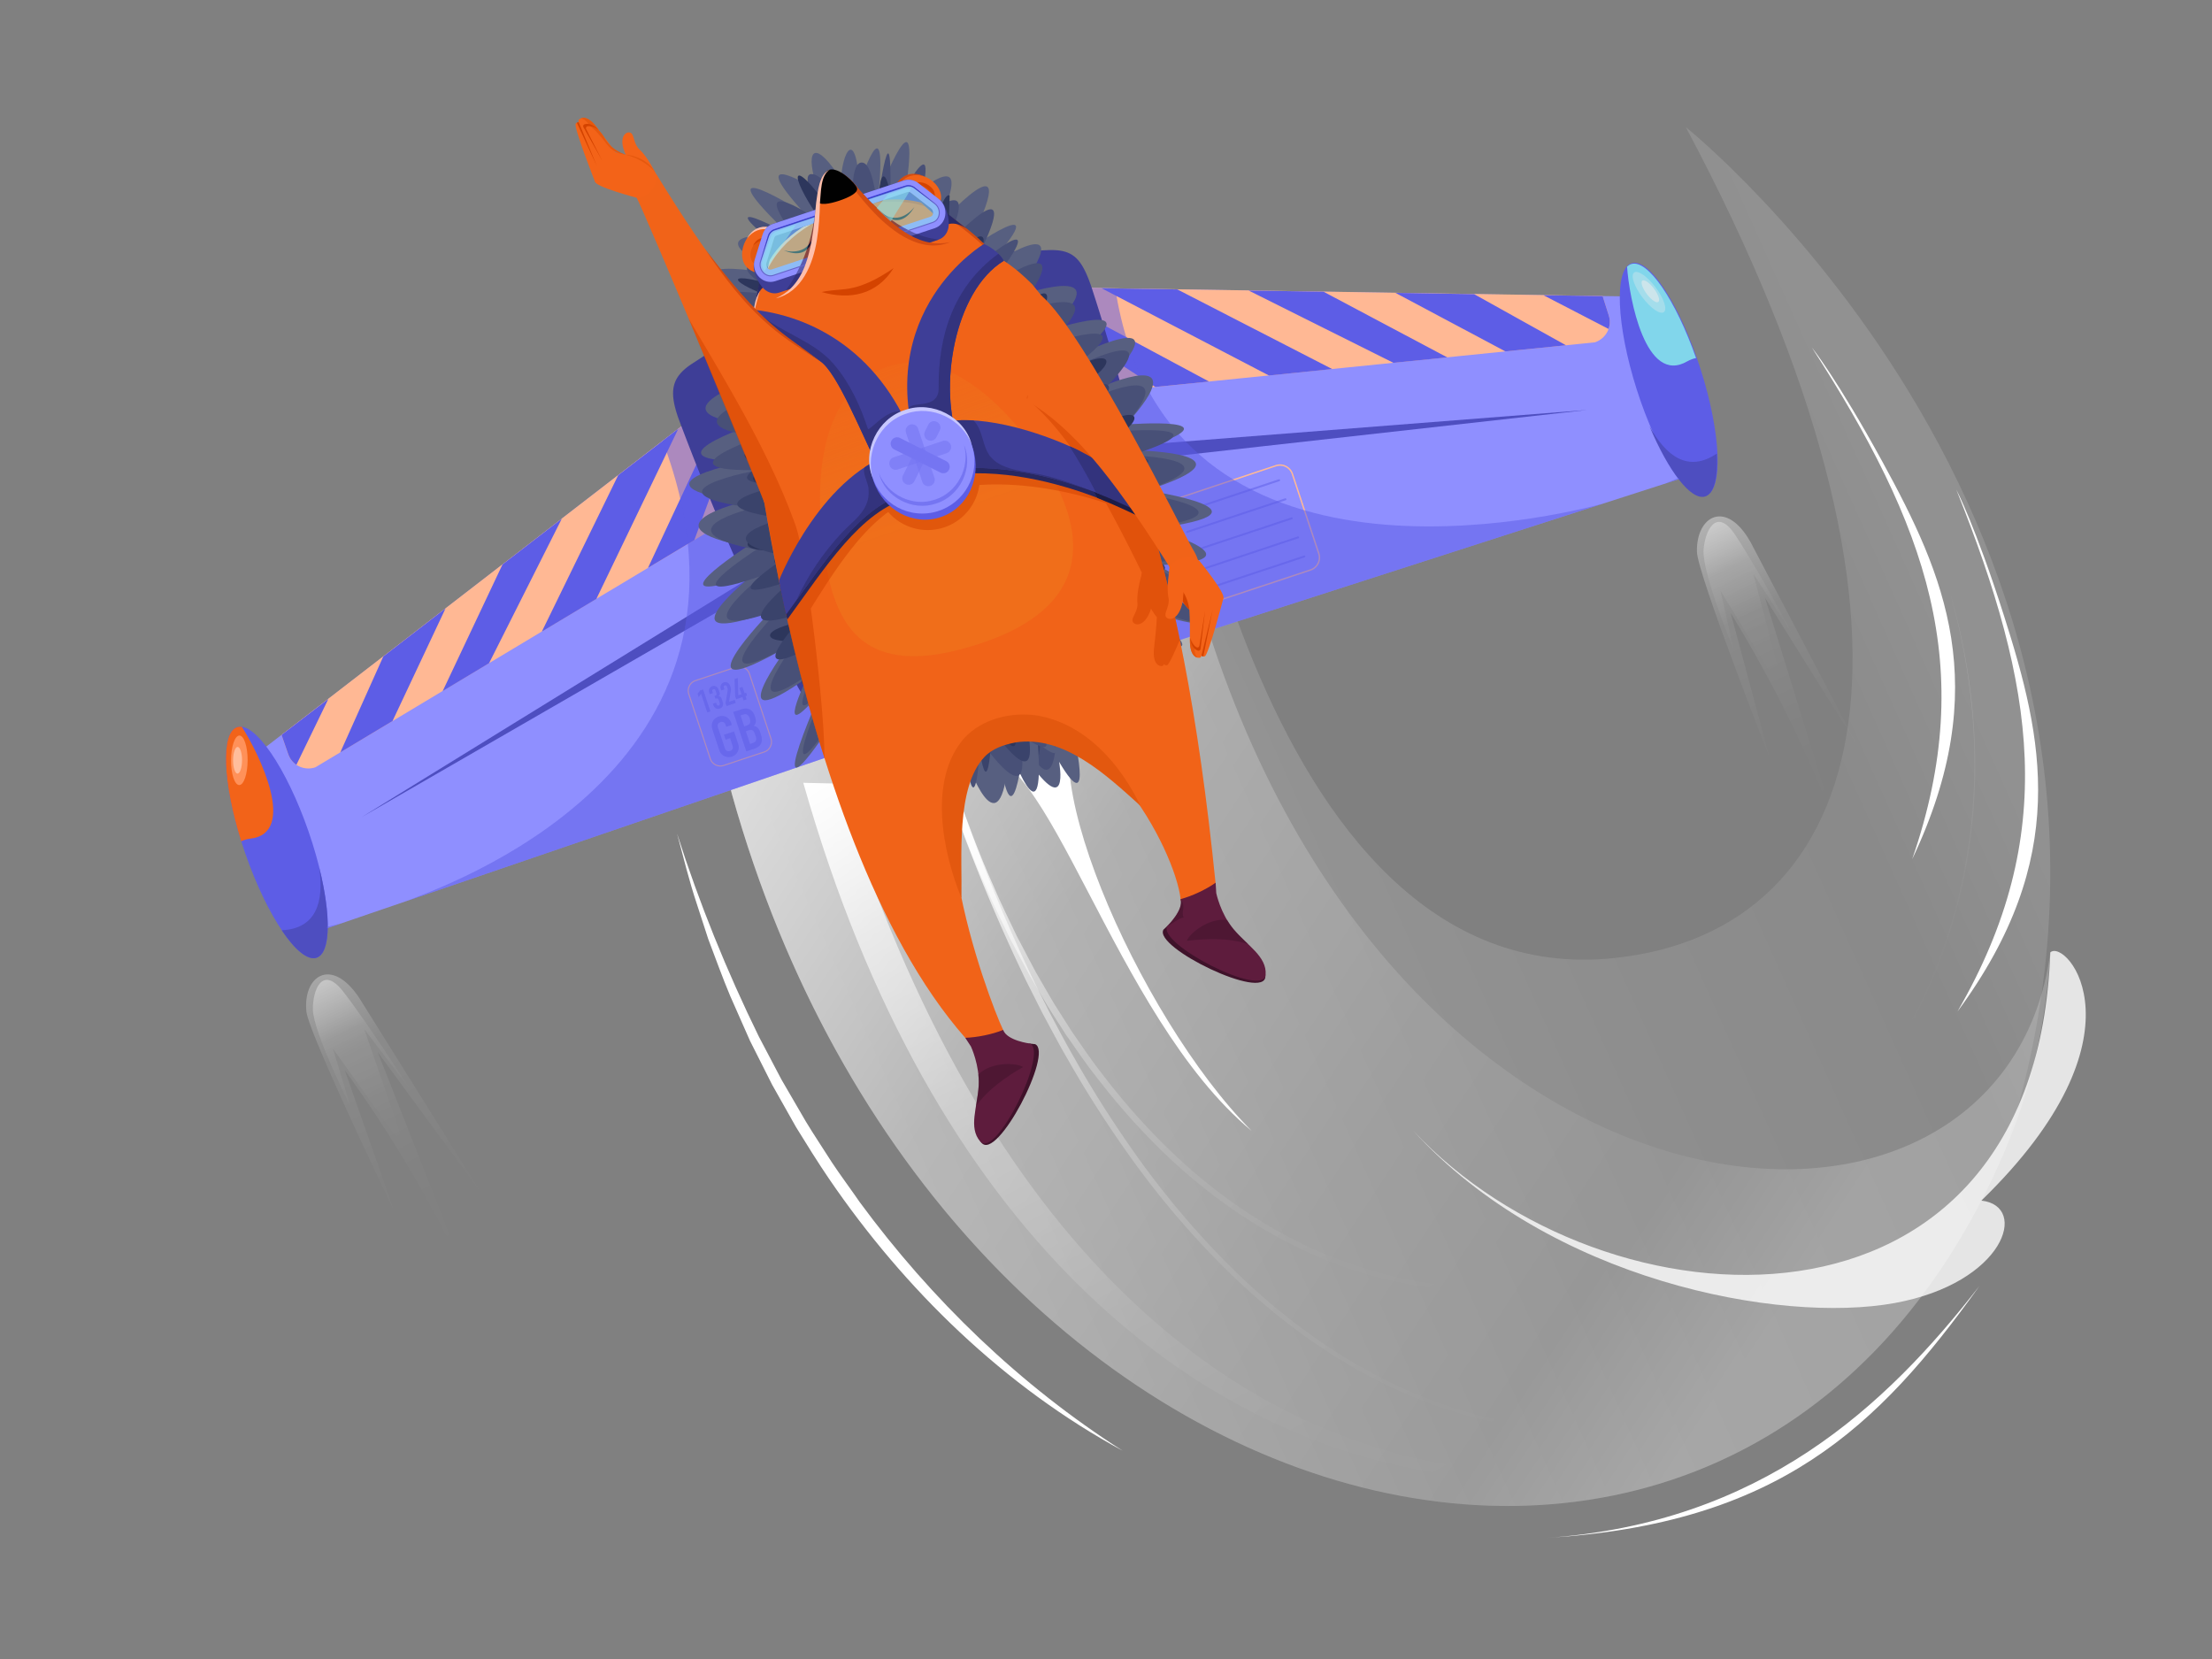 <svg xmlns="http://www.w3.org/2000/svg" xmlns:v="https://vecta.io/nano" viewBox="0 0 568 426"><rect x="0" y="0" width="568" height="426" fill="#808080" stroke="none"/><style>.AB{opacity:.51}.AC{fill:#5d5de6}.AD{fill:#3e3e97}.AE{fill:#f16318}.AF{fill:#d44300}.AG{opacity:.6}.AH{fill:#8f8fff}.AI{fill:#4e4ec0}.AJ{fill:#2d365c}.AK{fill:#d34c11}.AL{fill:#3f122a}.AM{fill:#33337d}.AN{fill:#ffb894}.AO{fill:#e3580f}.AP{fill:#ffbfab}.AQ{fill:#2a2a66}.AR{fill:#8ee8ed}.AS{fill:#f36318}.AT{fill:#e5580e}.AU{fill-rule:evenodd}</style><defs><linearGradient id="A" x1="1603.3" x2="1628.77" y1="587.53" y2="886.92" gradientTransform="translate(1794.91 1288.91) rotate(-118.99) scale(1 -1)" href="#M"><stop offset="0" stop-color="#fff" stop-opacity=".5"/><stop offset=".14" stop-color="rgba(255, 255, 255, .54)" stop-opacity=".54"/><stop offset=".37" stop-color="rgba(255, 255, 255, .63)" stop-opacity=".63"/><stop offset=".67" stop-color="rgba(255, 255, 255, .79)" stop-opacity=".79"/><stop offset="1" stop-color="#fff"/></linearGradient><linearGradient id="B" x1="1483.39" x2="1761.14" y1="705.09" y2="850.92" gradientTransform="translate(1794.91 1288.91) rotate(-118.99) scale(1 -1)" href="#M"><stop offset="0" stop-color="#fff" stop-opacity=".2"/><stop offset=".14" stop-color="rgba(255, 255, 255, .24)" stop-opacity=".24"/><stop offset=".37" stop-color="rgba(255, 255, 255, .33)" stop-opacity=".33"/><stop offset=".67" stop-color="rgba(255, 255, 255, .49)" stop-opacity=".49"/><stop offset="1" stop-color="#fff" stop-opacity=".7"/></linearGradient><linearGradient id="C" x1="448.34" x2="332.61" y1="361.33" y2="152.45" href="#M"><stop offset="0" stop-color="#fff" stop-opacity="0"/><stop offset=".08" stop-color="rgba(255, 255, 255, .04)" stop-opacity=".04"/><stop offset=".22" stop-color="rgba(255, 255, 255, .13)" stop-opacity=".13"/><stop offset=".4" stop-color="rgba(255, 255, 255, .29)" stop-opacity=".29"/><stop offset=".61" stop-color="rgba(255, 255, 255, .51)" stop-opacity=".51"/><stop offset=".84" stop-color="rgba(255, 255, 255, .79)" stop-opacity=".79"/><stop offset="1" stop-color="#fff"/></linearGradient><linearGradient id="D" x1="445.06" x2="350.2" y1="313.91" y2="142.7" href="#C"/><linearGradient id="E" x1="1456.82" x2="1721.51" y1="762.82" y2="762.82" gradientTransform="translate(1794.91 1288.91) rotate(-118.99) scale(1 -1)" href="#C"/><linearGradient id="F" x1="1530.98" x2="1510.47" y1="617.49" y2="758.2" gradientTransform="translate(1794.91 1288.91) rotate(-118.99) scale(1 -1)" href="#M"><stop offset="0" stop-color="#fff"/></linearGradient><linearGradient id="G" x1="241.1" x2="213.62" y1="133.584" y2="54.052" href="#M"><stop offset="0" stop-color="#ed801f"/><stop offset=".11" stop-color="rgba(237, 127, 31, .98)" stop-opacity=".98"/><stop offset=".24" stop-color="rgba(237, 125, 31, .91)" stop-opacity=".91"/><stop offset=".38" stop-color="rgba(237, 123, 31, .8)" stop-opacity=".8"/><stop offset=".53" stop-color="rgba(237, 119, 32, .65)" stop-opacity=".65"/><stop offset=".7" stop-color="rgba(238, 114, 33, .45)" stop-opacity=".45"/><stop offset=".86" stop-color="rgba(238, 108, 34, .22)" stop-opacity=".22"/><stop offset="1" stop-color="#ef6724" stop-opacity="0"/></linearGradient><linearGradient id="H" x1="127.04" x2="74.99" y1="337.62" y2="234.6" href="#M"><stop offset="0" stop-color="#fff" stop-opacity="0"/><stop offset=".14" stop-color="rgba(255, 255, 255, .04)" stop-opacity=".04"/><stop offset=".37" stop-color="rgba(255, 255, 255, .13)" stop-opacity=".13"/><stop offset=".67" stop-color="rgba(255, 255, 255, .29)" stop-opacity=".29"/><stop offset="1" stop-color="#fff" stop-opacity=".5"/></linearGradient><linearGradient id="I" x1="107.46" x2="80.9" y1="303.48" y2="245.46" href="#H"/><linearGradient id="J" x1="478.68" x2="435.3" y1="221.94" y2="125.42" href="#H"/><linearGradient id="K" x1="461.34" x2="434.77" y1="182.14" y2="128.46" href="#H"/><linearGradient id="M" gradientUnits="userSpaceOnUse"/><path id="L" d="M236.81 118.46a1.68 1.68 0 0 1-1.26-.09l-5.93-2.97c-.81-.41-1.14-1.4-.73-2.21s1.4-1.14 2.21-.73l5.93 2.97c.81.41 1.14 1.4.73 2.21-.2.41-.55.69-.95.83z"/></defs><path fill="url(#A)" d="M181.09,174.23c40.25,217.58,263.26,285.5,333.67,121.4,51.17-156.64-81.88-262.99-81.88-262.99,69.44,130.32,48.02,206.38-18.37,213.37-93.71,9.87-114.92-159.29-114.92-159.29l-118.51,87.51Z" opacity=".27"/><path fill="#fff" d="M502.37 125.78c20.18 50.47 26.48 88.64.26 133.98 29.13-39.5 21.99-70.14 11.95-101.67-7.35-23.07-12.21-32.32-12.21-32.32zM465.2 89.14c29.44 45.69 42.9 81.96 25.82 131.47 21.05-44.33 8.2-73.05-7.67-102.08-11.61-21.24-18.16-29.39-18.16-29.39z"/><path fill="url(#B)" d="M526.48 244.56c-1.05 17.74-4.78 34.87-11.72 51.07-67.1 156.4-272.82 102.04-326.83-91.77l-1.04-4.25 117.59-58.27c45.08 181.71 209.69 195.02 222 103.23z"/><path fill="#fff" d="M279.91,180.34c-18.25,10.7,12.26,80.77,41.5,110.06-35.81-29.68-52.47-101.79-71.35-96.53,0,0,43.88-21.76,29.85-13.53Z"/><path fill="url(#C)" d="M522.83 270.66a144.4 144.4 0 0 1-8.61 24.1c-3.57 7.76-7.86 15.2-12.85 22.13-9.92 13.91-22.6 25.91-37.27 34.75-14.65 8.83-31.32 14.42-48.42 15.76-8.54.66-17.17.42-25.63-.96-8.47-1.34-16.78-3.63-24.77-6.75-16-6.23-30.56-15.78-43.39-27.12-6.42-5.68-12.41-11.83-18.04-18.28a227.24 227.24 0 0 1-15.77-20.27c-4.9-7.02-9.5-14.26-13.72-21.7-2.18-3.68-4.15-7.49-6.19-11.25-1.01-1.89-1.94-3.82-2.91-5.72-.96-1.91-1.95-3.81-2.84-5.76-7.38-15.45-13.77-31.35-19.36-47.52l1.91-.65c5.49 16.14 11.78 32 19.05 47.42.88 1.94 1.85 3.84 2.79 5.75l2.87 5.71c2.01 3.75 3.95 7.55 6.11 11.22 4.17 7.43 8.71 14.64 13.54 21.65 4.81 7.03 10.01 13.78 15.58 20.22 5.56 6.44 11.49 12.57 17.83 18.25 12.68 11.32 27.08 20.87 42.92 27.13 7.91 3.13 16.14 5.44 24.53 6.81 8.39 1.41 16.96 1.68 25.44 1.08 16.98-1.25 33.59-6.71 48.22-15.44 14.65-8.72 27.35-20.62 37.32-34.46 5.02-6.9 9.34-14.31 12.94-22.04 3.61-7.73 6.53-15.79 8.73-24.04z"/><path fill="url(#D)" d="M500.46 151.28c5.34 18.05 7.73 37.03 6.36 55.84-1.34 18.79-6.39 37.35-15.03 54.13-8.65 16.75-20.72 31.79-35.46 43.61-14.74 11.77-32.08 20.47-50.61 24.39-9.24 1.98-18.74 2.89-28.2 2.42-9.45-.43-18.85-2.07-27.9-4.87-18.14-5.55-34.63-15.81-48.5-28.64-6.95-6.42-13.29-13.49-19.08-20.95-2.95-3.7-5.61-7.61-8.31-11.49l-3.83-5.97c-.65-.98-1.25-2-1.84-3.03l-1.79-3.06-1.79-3.06c-.58-1.03-1.12-2.08-1.68-3.12l-3.32-6.26c-2.04-4.26-4.21-8.46-6.04-12.81-3.92-8.6-7.19-17.47-10.38-26.35l1.91-.65c3.13 8.85 6.34 17.68 10.2 26.24 1.81 4.33 3.94 8.51 5.95 12.76l3.27 6.23 1.65 3.1 1.76 3.04 1.76 3.04c.58 1.02 1.17 2.03 1.82 3.01l3.77 5.94c2.66 3.86 5.28 7.75 8.19 11.43 5.71 7.43 11.96 14.45 18.81 20.84 13.68 12.76 29.94 22.98 47.85 28.54 8.93 2.8 18.22 4.47 27.57 4.94 9.36.51 18.77-.36 27.93-2.28 18.38-3.8 35.65-12.35 50.35-23.99 14.71-11.69 26.79-26.59 35.49-43.25 8.69-16.68 13.81-35.17 15.23-53.92 1.45-18.77-.86-37.75-6.11-55.82z"/><path fill="url(#E)" d="M505.69,310.33c-31.23,94.08-233.32,123.61-299.42-109.32l8.97.2c75.14,242.43,262.34,189.75,290.45,109.12Z"/><path fill="#fff" d="M508.28,330.21c-24.05,30.98-56.15,60.94-111.31,64.71,59.57-3.61,85.18-28.25,111.31-64.71Z"/><path fill="url(#F)" d="M362.87,290.32c49.35,52.93,159.89,58.52,163.61-45.76,4.04-3.74,26.05,21.2-17.7,63.73,12.32,1.36,5.94,21.17-22.27,26.31-29.39,5.35-88.51-5.65-123.64-44.28Z" opacity=".79"/><path d="M261.17,177.8l170.72-55.01c-3.64-4.84-7.56-12.92-10.58-22.44-2.95-9.3-4.39-18.37-4.32-24.41l-.35.15-20.31-.28-17.79-.28-119.06-1.92c.02.1,1.66,95.02,1.7,104.19Z" class="AH"/><path d="M306.45 152.81l-6.78-20.41a3.53 3.53 0 0 1 2.24-4.46l25.66-8.52a3.53 3.53 0 0 1 4.46 2.24l6.78 20.41a3.53 3.53 0 0 1-2.24 4.46l-25.66 8.52a3.53 3.53 0 0 1-4.46-2.24zm-4.43-24.53c-1.66.55-2.56 2.35-2.01 4.01l6.78 20.41c.55 1.66 2.35 2.56 4.01 2.01l25.66-8.52c1.66-.55 2.56-2.35 2.01-4.01l-6.78-20.41c-.55-1.66-2.35-2.56-4.01-2.01l-25.66 8.52z" class="AN"/><g fill="none" stroke="#5d5de6" stroke-linecap="round" stroke-miterlimit="10" stroke-width=".5"><path d="M303.2 131.69l25.25-8.38m-23.62 13.28l25.25-8.39m-23.62 13.28l25.24-8.39m-23.62 13.28l25.25-8.38m-23.62 13.28l25.24-8.39" class="AB"/></g><path d="M284.32 100.62L409.53 87.9a5.56 5.56 0 0 0 3.53-3.45c.09-.26.15-.51.2-.77.05-.18.08-.38.07-.58.03-.2.04-.42 0-.64.02-.48-.07-.97-.23-1.46l-1.58-4.99-136.62-2.16c.94 3.24 8.42 23.13 9.42 26.77z" class="AN"/><path d="M288.13 114.62l119.53-9.36L288.5 118.6l-.37-3.98h0z" class="AI"/><g class="AC"><path d="M396.33 75.81l16.72 8.65a5.42 5.42 0 0 0 .05-3.45l-1.58-4.99-15.19-.21zm-38.01-.61l28.23 15.03 15.56-1.57-23.58-13.13-20.21-.33zm-37.69-.6l37.17 18.56 13.83-1.39-31.78-16.87-19.22-.3zm-37.77-.59l42.96 22.4.02.01 16.23-1.65-.02-.02-39.72-20.43-19.47-.31zm13.79 25.35l13.8-1.38-.02-.02-27.12-14.54.09 7.31 13.25 8.63z"/><path d="M411.48 129.37L261.17 177.8l-1.7-104.19 26.91.47c13.04 84.12 115.96 57.69 125.09 55.29z" class="AB"/><ellipse cx="428.37" cy="97.65" rx="8.6" ry="31.32" transform="matrix(.953 -.304 .304 .953 -9.43 134.6)"/></g><path d="M440.86,116.47c.3,6.1-.67,10.28-2.99,11.01-3.64,1.16-9.47-6.5-14.35-18.11,4.29,7.84,9.99,12.05,17.33,7.1Z" class="AI"/><path fill="#81d6eb" d="M433.28,92.77c-10.73,6.28-14.94-16.26-15.48-24.29.32-.31.67-.54,1.06-.67,4.24-1.35,11.45,9.25,16.66,24.14-.73.13-1.49.39-2.24.83Z"/><ellipse cx="423.45" cy="74.93" fill="#a4ddeb" rx="2.13" ry="6.36" transform="matrix(.799 -.601 .601 .799 40.06 269.69)"/><ellipse cx="423.81" cy="74.65" fill="#cce5eb" rx="1.15" ry="3.42" transform="matrix(.799 -.601 .601 .799 40.29 269.86)"/><path d="M431.06 122.72l.2.28-3.82 1.23 3.62-1.51z" class="AB AC"/><path d="M253.64,180.3l-169.7,58.07c.02-6.05-1.67-14.88-4.94-24.31-3.2-9.21-7.47-17.35-11.14-22.15l.37-.09,16.11-12.38,14.09-10.87,94.24-72.78c.04.09,55.52,77.13,60.98,84.5Z" class="AH"/><g class="AB AC"><path d="M181.61 182.95l-1.59-4.79-.61.86-.28-.86.61-.86.81-.27 1.88 5.65-.81.27zm1.87-4.25c.24-.08.4-.17.47-.25.07-.09.07-.24 0-.45l-.24-.73c-.04-.12-.11-.2-.2-.25-.1-.05-.2-.06-.33-.02-.14.05-.23.13-.26.24s-.03.21 0 .29l.15.46-.81.27-.16-.47c-.05-.16-.07-.33-.06-.5s.06-.33.14-.47.18-.27.3-.38a1.2 1.2 0 0 1 .44-.25c.22-.07.42-.09.59-.05s.31.09.42.16l.2.14a1.2 1.2 0 0 1 .18.2c.11.16.22.41.33.75l.15.48c.03.12.05.23.04.32 0 .1-.04.19-.08.27a2.89 2.89 0 0 1-.21.28c.15.04.27.08.36.13s.16.11.23.19c.06.08.12.19.17.32l.17.49.14.46.07.31a.96.96 0 0 1 0 .24l-.04.22a1.41 1.41 0 0 1-.26.5c-.12.15-.31.27-.57.35-.13.04-.27.07-.43.07s-.31-.02-.46-.08-.29-.15-.41-.28c-.13-.13-.23-.3-.3-.52l-.15-.46.81-.27.14.42a.47.47 0 0 0 .21.28.38.38 0 0 0 .33.03c.12-.04.2-.11.25-.22.04-.11.04-.23 0-.36l-.27-.81c-.07-.22-.16-.35-.27-.39-.06-.03-.14-.03-.22-.01l-.33.09-.24-.71zm3.07 2.61l-.25-.76.55-3.24c.03-.16.03-.3 0-.4l-.11-.39c-.02-.07-.05-.14-.08-.22a.68.68 0 0 0-.11-.19c-.04-.05-.1-.09-.17-.11s-.15-.02-.25.02a.45.45 0 0 0-.26.2c-.05.09-.05.21 0 .34l.15.46-.81.27-.15-.44a1.12 1.12 0 0 1-.06-.51c.01-.17.06-.33.13-.48s.17-.28.29-.39c.13-.12.27-.2.44-.26.21-.07.41-.09.58-.07.18.03.34.09.48.19a1.45 1.45 0 0 1 .36.38c.1.15.18.33.25.52l.11.35c.03.09.04.19.06.28a1.31 1.31 0 0 1 0 .28c0 .1-.02.22-.05.36l-.43 2.69 1.46-.49.27.81-2.41.8zm4.37-1.45l-.28-.84-1.61.54-.25-.76-.18-4.44.86-.28.13 4.45.8-.27-.54-1.61.81-.27.54 1.61.39-.13.25.76-.39.13.28.84-.81.27z"/></g><g class="AB AC"><path d="M182.92 187.26a2.79 2.79 0 0 1-.15-1.15c.04-.36.14-.68.31-.97.16-.28.37-.51.62-.71s.53-.35.82-.45.6-.14.93-.13.64.07.94.19a2.31 2.31 0 0 1 .81.6c.25.27.44.6.57 1.01l.17.51-1.45.48-.17-.51c-.12-.35-.3-.58-.55-.68s-.51-.11-.77-.02-.47.25-.61.48-.15.52-.03.87l1.78 5.35c.12.35.3.58.55.68s.51.11.77.02.47-.25.61-.48.15-.52.03-.87l-.63-1.91-1.15.38-.43-1.28 2.6-.86 1.06 3.19c.14.43.19.82.15 1.17s-.14.66-.3.94a2.62 2.62 0 0 1-.63.73c-.25.2-.53.35-.82.45s-.6.14-.93.13c-.32 0-.63-.08-.93-.21-.3-.12-.58-.31-.82-.57s-.44-.6-.58-1.02l-1.78-5.35zm8.71 5.69l-3.36-10.13 2.12-.7c.46-.15.88-.21 1.26-.18.37.03.71.13.99.3.29.17.53.39.72.67s.34.58.45.92l.12.37a3.49 3.49 0 0 1 .17.72c.02.2.01.39-.03.56-.07.32-.24.63-.51.93.39.05.72.2.99.46s.49.66.67 1.2l.19.57c.3.89.31 1.65.03 2.26-.27.62-.89 1.08-1.83 1.4l-1.98.66zm-1.46-9.24l.93 2.79.65-.22c.48-.16.77-.39.85-.69.09-.3.05-.68-.1-1.14s-.36-.77-.62-.93-.63-.17-1.12 0l-.6.2zm1.36 4.07l1.08 3.24.63-.21c.29-.1.51-.22.65-.36a.95.95 0 0 0 .26-.48 1.32 1.32 0 0 0-.02-.59l-.2-.69c-.08-.24-.17-.47-.27-.65a1.33 1.33 0 0 0-.33-.43c-.14-.1-.3-.16-.48-.16a2.11 2.11 0 0 0-.67.12l-.64.21z"/></g><path d="M196.28 193.23l-10.4 3.46a2.88 2.88 0 0 1-3.63-1.82l-5.52-16.61a2.88 2.88 0 0 1 1.82-3.63l10.4-3.46a2.88 2.88 0 0 1 3.63 1.82l5.52 16.61a2.88 2.88 0 0 1-1.82 3.63zm-17.64-18.33a2.59 2.59 0 0 0-1.64 3.27l5.52 16.61c.45 1.35 1.92 2.09 3.27 1.64l10.4-3.46a2.59 2.59 0 0 0 1.64-3.27l-5.52-16.61c-.45-1.35-1.92-2.09-3.27-1.64l-10.4 3.46zm10.28-42.59L80.98 197.03c-1.72.58-3.5.28-4.89-.65-.23-.16-.43-.31-.62-.5-.15-.12-.29-.26-.4-.42-.14-.14-.28-.32-.39-.51-.3-.37-.53-.82-.69-1.31l-1.71-4.94 108.17-83.47c1.18 3.16 7.1 23.57 8.47 27.09z" class="AN"/><ellipse cx="71.09" cy="216.32" class="AC" rx="8.6" ry="31.32" transform="matrix(.945 -.327 .327 .945 -66.82 35.13)"/><path d="M72.34,238.88c3.41,5.07,6.69,7.83,8.98,7.04,3.61-1.25,3.7-10.88.66-23.1,1.26,8.85-.79,15.63-9.64,16.06Z" class="AI"/><path fill="#f26319" d="M64.23,215.36c12.36-1.39,2.24-21.96-2.13-28.73-.44-.06-.86-.04-1.25.1-4.2,1.45-3.64,14.26,1.09,29.31.66-.34,1.42-.58,2.29-.68Z"/><path d="M212.26 140.92l-119.39 68.9 117.34-72.34 2.05 3.44h0z" class="AI"/><path d="M84.33 179.45l-8.22 16.94c-.95-.63-1.7-1.58-2.1-2.73l-1.72-4.95 12.04-9.25zm30.08-23.23l-13.62 28.93-13.41 8.05 11.04-24.63 15.99-12.35zm29.85-23.03l-18.68 37.11-11.91 7.16 15.37-32.53 15.22-11.74zm29.91-23.08l-21.02 43.65-.01.03-14 8.39.01-.03 19.6-40.14 15.42-11.9zm4.12 28.57l-11.89 7.14v-.02l13.04-27.88 4.3 5.92-5.45 14.84z" class="AC"/><ellipse cx="61.43" cy="195.18" fill="#ff9159" rx="6.36" ry="2.13" transform="matrix(.004 -1 1 .004 -133.97 255.88)"/><ellipse cx="60.98" cy="195.18" fill="#ffbd9c" rx="3.42" ry="1.15" transform="matrix(.004 -1 1 .004 -134.42 255.42)"/><g class="AC"><path d="M104.23 231.43l149.41-51.13-60.98-84.5-22.51 17.43c32.01 84.69-57.17 114.65-65.92 118.2zm-20.3 6.59v.35l3.8-1.3-3.8.95z" class="AB"/></g><path d="M220.41 196.28c-16.87-9.27-46.27-89.05-46.27-89.05-2.45-7.07-1.58-10.5 3.72-13.94l33.43-21.7a35.89 35.89 0 0 1 18.06-5.75l39.73-1.61c6.32-.26 8.58 1.95 11.1 9.22 0 0 29.52 88.36 13.75 99.41-41.16 28.82-73.53 23.42-73.53 23.42" class="AD"/><g fill="#575f80"><path d="M268.14 179.13l-31.75 4.29-20.34-112.03 26.2-2.35 25.89 110.09z"/><path d="M217.2,62.33s-1.2-8.22-1.34-12.91c-.36-9.42,3.85-18.11,4.8-2.04,0,0,7.26-22.43,4.95,2.46,0,0,12.11-31.79,6.34,2.75,0,0,21.03-19.93,8.3,6.02,0,0,24.99-27.96,7.47,6.16,0,0,25.94-18.43,5.08,4.35,0,0,27.03-18.45,7.45,7.25,0,0,29.66-10.69,8.78,8.64,0,0,29.35-9.88,6.29,6.88,0,0,30.62-15.52,7.55,7.45,0,0,24.96-11.07,6.31,9.66,0,0,31.2-2.4,3.1,6.67,0,0,31.92.76,2.11,10.26,0,0,36.67,5.45,1.61,9.82,0,0,30.11,8.36,1.11,9.37,0,0,20.75,10.55,1.24,6.1,0,0,24.78,15.44-4.27,5.33,0,0,23.18,16.65-2.83,6.02,0,0,22.27,20.84-1.66,4.91,0,0,27.39,23.09-3.39,6.44,0,0,28.03,29.22-4.31,6.38,0,0,15.46,22.45-6.41,7.44,0,0,5.79,23.65-3.52,7.88,0,0,3.07,16.33-9.38-2.41,0,0-3.32,31.01-7.13-10.15,0,0,29.56-12.29,25.21-41.44-4.99-28.93-28.68-58.98-54.66-64.82-15.2-3.75-8.81-14.47-8.81-14.47Z"/></g><path fill="#485077" d="M220.78,58.24c-2.57-6.17-2.45-17.32.83-16.46,1.5.38,2.77,3.74,3.64,10.93,0,0,4.33-31.9,3.26,3.04,0,0,15.74-32.04,5.96,2.54,0,0,20.08-18.7,7.76,5.58,0,0,23.91-26.22,6.97,5.71,0,0,23.95-20.6,4.73,4.04,0,0,25.62-17.32,6.92,6.74,0,0,27.92-10.06,8.14,8.04,0,0,27.56-9.29,5.81,6.4,0,0,28.8-14.54,6.97,6.93,0,0,23.42-10.37,5.78,9,0,0,29.07-2.25,2.82,6.22,0,0,29.67.7,1.87,9.57,0,0,33.99,5.09,1.42,9.15,0,0,27.86,7.81.96,8.73,0,0,17.32,8.81-.67,4.62,0,0,36.56,20.25-2.21,6.02,0,0,21.36,15.53-2.66,5.6,0,0,20.5,19.43-1.57,4.57,0,0,25.22,21.53-3.17,5.99,0,0,25.79,27.23-4.01,5.93,0,0,14.6,18.96-5.59,4.96,0,0,14.17,23.07-3.58,2.4,0,0,1.41,26.28-8.74,4.62,0,0-6.7,21.29-4.43-10.99,0,0,25.27-9.86,21.38-37-4.44-26.95-14.12-56.33-38.96-65.62-17.02-6.92-16.49-9.72-19.65-17.25Z"/><path d="M252.35 60.93c-.83-.97-3.79 1.2-6.64 4.86-2.89 3.67-4.62 7.45-3.81 8.43s3.87-1.23 6.79-4.91c2.88-3.67 4.51-7.41 3.67-8.38zm-8.5-10.74c-.98-.6-2.67 3.02-3.82 8.11-1.21 5.11-1.44 9.75-.46 10.35s2.8-3.07 4-8.17m-16.61-15.19c-.97-.23-1.52 4.25-1.28 10.02.2 5.78 1.14 10.65 2.14 10.87s1.65-4.3 1.41-10.07c-.27-5.76-1.3-10.6-2.27-10.82zm41.7 30.27c-.86-.96-3.96 1.21-6.96 4.86-3.04 3.66-4.85 7.43-4.01 8.4s4.03-1.24 7.1-4.91c3.02-3.66 4.74-7.39 3.87-8.35zm22.55 31.42c-.69-1.12-4.67-.07-8.9 2.36-4.24 2.44-7.16 5.34-6.51 6.47.66 1.14 4.67.07 8.95-2.38 4.26-2.44 7.15-5.33 6.45-6.45zm-7.2-14.52c-.69-1.12-4.55-.11-8.63 2.27-4.1 2.39-6.92 5.25-6.27 6.39s4.55.11 8.69-2.29c4.13-2.39 6.9-5.24 6.21-6.37zm18.21 44.85c-.13-1.24-4.71-2.66-10.19-3.18-5.44-.53-9.74.04-9.64 1.3s4.59 2.71 10.06 3.22c5.51.51 9.9-.09 9.77-1.34zm.43 18.52c.17-1.21-4.21-3.53-9.74-5.21-5.48-1.69-10.03-2.09-10.22-.88-.19 1.22 4.07 3.58 9.57 5.27 5.54 1.67 10.22 2.03 10.39.82zm-8.97 17.76c.49-.78-2.16-3.63-5.89-6.39-3.7-2.77-7.06-4.39-7.54-3.61s2.1 3.66 5.79 6.43c3.72 2.76 7.15 4.36 7.64 3.58z" class="AJ"/><path fill="#3a436b" d="M218.55,69.3c-.17-2.34-.43-23.34,5.94-3.79,0,0,5.63-29.83,4.28,2.04,0,0,14.92-29.31,5.48,2.28,0,0,18.73-17.16,7.1,5.05,0,0,22.34-24.03,6.36,5.18,0,0,12.91-7.56,4.31,3.67,0,0,23.71-15.88,6.28,6.12,0,0,25.67-9.24,7.37,7.31,0,0,25.28-8.52,5.24,5.83,0,0,26.44-13.3,6.29,6.31,0,0,21.44-9.48,5.18,8.2,0,0,26.42-2.06,2.51,5.66,0,0,26.91.65,1.62,8.72,0,0,30.73,4.67,1.22,8.33,0,0,25.14,7.14.81,7.95,0,0,15.6,8.04-.64,4.21,0,0,32.86,18.51-2.03,5.48,0,0,19.2,14.18-2.43,5.09,0,0,18.42,17.72-1.43,4.16,0,0,22.66,19.64-2.88,5.45,0,0,23.17,24.82-3.63,5.38,0,0,13.13,17.27-5.05,4.5,0,0,12.76,20.99-3.24,2.17,0,0,1.29,23.86-7.89,4.18,0,0-6.01,19.3-4.01-9.98,0,0,22.86-8.92,19.44-33.61-.91-6.05-2.06-12.59-3.66-19.01-5-19.6-13.77-38.25-30.71-39.42-19.15-1.51-21.34-10.24-21.83-17.45Z"/><path d="M254.38 175.35s3.15 28 6.88 7.99c0 0 6.38 21.29 5.24-4.12 0 0 10.88 10.84 4.43-4.92 0 0 17.38 4.62 3.96-6.93 0 0 18.55 3.55 2.24-7.35 0 0 25.06 0 3.29-8.38 0 0 18.03-2 .21-6.56 0 0 17.85-2.42-.31-7.58 0 0 26.18 2.14-1.01-6.91 0 0 21.72-10.5-1.34-8.17 0 0 20.27-7.22-3.11-7.94 0 0 8.3-8.21-2.68-7.86 0 0 14.17-18.43-3.06-6.49 0 0 17.81-17.2-4.54-7 0 0 10.51-8.76-3.64-6.38 0 0 9.96-13.45-4.16-5.31 0 0 6.42-13.25-5.9-2.88 0 0 1.89-21.98-7.86-3.93 0 0 3.38-19.89-3.98-.85 0 0 1.17-15.2-3.33-1.17 0 0-7.45-18.93-4.52.93 0 0-4.74-8.54-5.97-7.85-2.78 1.54-3.82 5.28-3.82 5.28s2.96 15.65 5 18.32c1.16 1.5 24.09 78.21 28 86.05z" class="AJ"/><path fill="#676c80" d="M257.61 179.04c.74.13 1.52-1.9 1.75-4.53.22-2.62-.2-4.85-.93-4.98s-1.5 1.89-1.72 4.52c-.24 2.63.16 4.86.9 4.99z"/><path fill="#575f80" d="M216.78,56.5s4.54-2.89-1.95-12.12c-5.9-8.6-8.31-5.88-4.78,4.62,0,0-20.3-12.71-3.45,5.8,0,0-28.82-18.14-3.38,6.01,0,0-28.76-3.29-2.96,9.8,0,0-36.76-7.33-2.23,9.42,0,0-17.02,1.88-1.42,6.54,0,0-32.64,1.53-1.55,10.28,0,0-30.04,9.34-1.77,12.2,0,0-29.3,9.81-.85,9.29,0,0-33.72,6.09-1.5,10.51,0,0-26.54,6.23.82,11.53,0,0-26.25,16.96,1.56,7.2,0,0-24.91,19.93,4.52,9.47,0,0-25.85,26.56,4.65,8.81,0,0-18.88,24.92,4.77,8.15,0,0-9.2,18.9,3.54,3.54,0,0-18.41,41.36,5.76,3.74,0,0-8.35,27.33,5.88,3.08,0,0-5.1,30.12,4.29,2.91,0,0-7.81,35.02,6.58,3.08,0,0-4.61,40.29,7.27,2.47,0,0,.06,29.81,8.47,4.55,0,0,8.51,23.15,10.07-5.51,0,0,9.39,26.38,7.37-1.13,0,0,12.46,10.9-3.25-11.73,0,0-30.89,8.12-45.03-17.76-13.5-26.11-14.16-50.44-9-81.77,3.55-29.24,7.56-23,7.56-23Z"/><path fill="#485077" d="M219.93,59.68c-1.73-6.45-9.03-15.88-11.95-14.91-1.55.52.06,5.44,2.76,12.18,0,0-20.62-14.34-6.15,4.31,0,0-28.42-15.8.21,5.96,0,0-27.25-2.87-2.8,9.13,0,0-34.84-6.58-2.1,8.76,0,0-16.07,1.83-1.33,6.08,0,0-30.82,1.6-1.44,9.55,0,0-28.27,8.8-1.62,11.33,0,0-27.52,9.22-.75,8.62,0,0-31.67,5.78-1.36,9.75,0,0-24.87,5.87.84,10.68,0,0-24.46,15.78,1.51,6.67,0,0-23.15,18.52,4.29,8.77,0,0-23.93,24.65,4.4,8.16,0,0-17.42,23.11,4.51,7.55,0,0-8.44,17.52,3.32,3.28,0,0-16.81,38.33,5.39,3.46,0,0-7.58,25.34,5.49,2.86,0,0-4.55,27.92,4.01,2.7,0,0-7.02,32.46,6.13,2.86,0,0-4.03,37.35,6.76,2.29,0,0-.14,23.96,7.43.57,0,0,2.68,26.96,4.29-.26,0,0,14.74,21.78,9.72-1.62,0,0,18.17,12.88-3.11-11.43,0,0-26.01,7.46-39.3-16.54-12.74-24.19-22.78-53.49-8.64-75.88,9.35-15.77,11.58-16.99,9.48-24.88Z"/><path d="M204.96 45.18c.62-.76 3.77 2.48 7.08 7.23 3.35 4.73 5.58 9.17 4.93 9.94s-3.9-2.44-7.22-7.18c-3.28-4.75-5.42-9.23-4.8-9.98zm-15.47 26.63c.05-.9 4.87-.03 10.8 1.91 5.96 1.91 10.75 4.19 10.69 5.11s-4.95.13-10.89-1.81c-5.91-1.97-10.65-4.31-10.6-5.22zm-1.67 29.47c.11-1.29 3.88-1.42 8.47-.31 4.62 1.1 8.34 3.01 8.26 4.29s-3.95 1.45-8.6.36c-4.61-1.1-8.23-3.05-8.12-4.34zm4.14 38.53c-.13-1.31 3.67-2.88 8.51-3.49 4.85-.62 8.94-.08 9.11 1.22s-3.67 2.88-8.56 3.52c-4.88.63-8.92.07-9.05-1.24zm5.77 23.41c-.13-1.32 3.85-2.94 8.9-3.63 5.06-.69 9.31-.21 9.48 1.1.17 1.3-3.85 2.94-8.95 3.65-5.09.7-9.3.2-9.42-1.12zm11.57 22.59c-.87-.86 1.21-5.37 4.59-10.05 3.33-4.67 6.71-7.74 7.59-6.89.89.85-1.07 5.32-4.42 9.99-3.39 4.69-6.89 7.81-7.75 6.95zm17.84 8.72c-.86-.32-.48-4.21.82-8.67 1.27-4.45 2.96-7.78 3.8-7.45.85.33.54 4.19-.72 8.63-1.29 4.45-3.05 7.81-3.91 7.48z" class="AJ"/><path fill="#3a436b" d="M223.87,65.87c-1.27-1.97-13.73-18.89-7,.55,0,0-22.46-20.44-2.17,4.2,0,0-29.54-14.45-2.98,5.11,0,0-25.24-2.44-2.6,8.31,0,0-32.26-5.76-1.93,7.96,0,0-14.82,1.74-1.21,5.52,0,0-28.43,1.6-1.3,8.67,0,0-25.98,8.1-1.45,10.28,0,0-25.23,8.45-.65,7.82,0,0-29.04,5.34-1.19,8.84,0,0-22.76,5.39.83,9.68,0,0-22.23,14.34,1.42,6.04,0,0-20.98,16.8,3.97,7.94,0,0-21.59,22.33,4.06,7.39,0,0-15.65,20.93,4.15,6.84,0,0-7.53,15.87,3.04,2.97,0,0-14.91,34.69,4.92,3.14,0,0-6.68,22.94,5,2.59,0,0-3.92,25.29,3.65,2.45,0,0-6.13,29.39,5.57,2.59,0,0-3.4,33.83,6.13,2.08,0,0,0,21.71,6.73.52,0,0,2.55,24.45,3.88-.23,0,0,13.38,19.78,8.78-1.45,0,0,16.41,11.72-2.84-10.38,0,0-23.53,6.74-35.71-15.02-2.93-5.38-5.96-11.29-8.56-17.37-7.86-18.67-12.14-38.85.62-49.99,14.3-12.74,10.78-21.02,6.83-27.07Z"/><path d="M259.35 171.86s14.39 24.2-.64 10.53c0 0 7.79 20.82-6.64-.11 0 0-2.09 15.22-6.48-1.23 0 0-11 14.21-7.32-3.13 0 0-12.58 14.07-6.21-4.51 0 0-19.88 15.18-7.67-4.69 0 0-15.51 9.32-4.12-5.1 0 0-15.63 8.87-4.32-6.23 0 0-19.49 17.56-3.37-6.13 0 0-23.58 4.75-3.87-7.34 0 0-20.46 6.49-2.32-8.22 0 0-11.55-1.55-2.61-7.9 0 0-22.38-6.16-1.49-7.03 0 0-24.53-3-.62-8.33 0 0-13.64-.66-.96-7.29 0 0-16.03-4.75.11-6.75 0 0-13.1-6.72 2.95-5.86 0 0-14.76-16.43 3.87-7.87 0 0-14.68-13.86 2.65-3.08 0 0-10.09-11.43 1.94-2.93 0 0-5.5-19.6 4.15-1.97 0 0-1.38-9.67 0-9.86 3.14-.44 4.99 4.13 4.99 4.13s8.31 12.05 8.3 15.41c-.01 1.89 28.04 76.87 29.67 85.48z" class="AJ"/><path d="M202.09,70.89c-2.88.26-6.72-.03-9.28-1.45-5.12-2.83-.82-13.24,5.84-10.48,3.42,1.39,5.04,4.95,6.69,7.02" class="AE"/><path d="M199.58,68.85c-1.7.13-4.03-.06-5.52-.87-3.08-1.68-.54-7.93,3.49-6.3,2.04.89,3.06,2.91,4.02,4.24" class="AO"/><path d="M193.33 63.16c.34-.81 1.02-1.65 1.96-1.96s2.04-.15 2.9.34c.86.5 1.52 1.15 2.04 1.94s.89 1.62 1.33 2.43c-.73-.63-1.23-1.34-1.8-2.02s-1.2-1.26-1.93-1.62c-.73-.37-1.52-.63-2.33-.45s-1.6.7-2.17 1.33z" class="AF"/><path d="M191.79,61.25c2.79-5.04,8.52-3.16,11.19.94.89,1.21,1.55,2.54,2.35,3.78-1.02-1.09-1.85-2.33-2.78-3.45-2.83-3.67-7.47-5.46-10.76-1.27h0Z" class="AP"/><path d="M234.71,59.12c2.46-1.51,5.37-4.05,6.57-6.71,2.41-5.33-7.26-11.1-10.95-4.9-1.91,3.16-1.08,6.98-1.16,9.62" class="AE"/><path d="M237.21,45.24c-5.12-1.41-7.82,2.85-7.87,7.46-.08,1.46,0,2.95-.16,4.43-.1-1.48-.37-2.94-.38-4.44-.31-4.89,3.17-9.82,8.41-7.45h0Z" class="AK"/><path d="M235.53,56.06c1.52-.94,3.35-2.51,4.03-4.13,1.52-3.29-4.47-6.88-6.77-3.07-1.18,1.96-.66,4.31-.71,5.99" class="AO"/><path d="M239.64 51.91c.24-.86-.05-1.73-.44-2.38-.47-.63-1.1-1.2-1.83-1.57s-1.57-.52-2.3-.37c-.84.1-1.54.6-2.12 1.23.34-.81 1.05-1.57 1.99-1.88s1.96-.13 2.88.26c.84.42 1.67 1.1 2.04 1.94.31.94.34 2.07-.21 2.77z" class="AF"/><path fill="#3235b5" d="M194.93 69.43l3.94-10.42 34.42-11.87 7.28 5.58-45.64 16.71z"/><path d="M279.69 105.41c-9.56-19.33-17.97-38.13-37.53-50.64-6.59-4.23-16.64-4.15-25.72-1h0c-9.16 2.91-17.26 8.86-20.01 16.2-3.26 8.65-4.63 18.18-4.52 26.69.18 12.88 7.8 21.93 8.45 33.98l33.32-26.07 46.02.85z" class="AE"/><path d="M259.86,70.88c-5.33-6.48-11.76-12.15-18.95-16.45-5.53-2.98-12.22-3.11-18.33-2.13-2.08.33-4.12.84-6.14,1.45,1.97-.76,4.01-1.34,6.08-1.79,6.22-1.24,12.98-1.18,18.73,1.85,7.25,4.4,13.67,10.17,18.62,17.06h0Z" class="AK"/><path d="M242.02,58.42c1.65-1.59,4.33-1.29,6.92.86l-8.89-6.98s.55,5.38,1.97,6.12Z" class="AQ"/><path d="M216.42,53.76c-9.57,3.54-18.37,9.62-21.01,19.98-1.04,3.22-1.8,6.51-2.4,9.84.31-3.38.96-6.73,1.89-10,.32-1.18.77-2.48,1.19-3.64,3.29-8.53,11.89-13.76,20.33-16.18h0Z" class="AP"/><path d="M198.58,73.17c-2.28-.29-3.57.97-4.6,4.09,0,0,2.02-10.25,2.61-10.52-1.38,3.75,2.69,4.98,1.99,6.43Z" class="AQ"/><path d="M240.98 61.55l-40.91 13.59c-1.33.44-2.75.09-3.9-.95-1.45-1.32-2.99-4.64-2.55-6.53l2.24-7.2c.33-1.43 1.27-2.52 2.52-2.94l33.69-11.19c1.3-.43 2.76-.08 3.9.95l5.68 4.37c1.42 1.28 2.28 5 1.88 6.87-.31 1.49-1.24 2.59-2.54 3.02zm-41.62-1.05c-.2.07-.37.32-.45.67l-1.71 7.4c-.21.91.23 1.8.72 2.25.17.15.5.4.8.3l40.91-13.59c.29-.1.41-.47.46-.69.13-.64-.03-1.61-.72-2.23l-5.52-5c-.28-.26-.59-.37-.81-.3L199.35 60.5z" class="AD"/><path d="M240 58.6l-40.91 13.59c-1.45.48-2.99.1-4.12-1.01-1.22-1.2-1.66-2.95-1.16-4.56l2.02-6.45c.39-1.25 1.35-2.24 2.55-2.64l33.69-11.19c1.26-.42 2.66-.16 3.75.68l5.21 4.05c1.31 1.02 1.95 2.68 1.67 4.33-.26 1.53-1.27 2.73-2.69 3.2zm-40.64 1.9c-.25.08-.45.3-.54.6l-2.02 6.45c-.18.58.07 1.1.36 1.39.16.16.51.41.93.27L239 55.62c.42-.14.54-.53.58-.76.07-.4-.03-.95-.5-1.32l-5.21-4.05c-.26-.2-.56-.27-.83-.18L199.35 60.5z" class="AH"/><path d="M312.15 226.93s-8.6 7.44-8.99 3.95c-1.42-12.78-21.7-51.55-46.78-42.78-25.36 7.98-2.48 68.75 1.21 76.37.71 3.46-9.73 2.02-9.73 2.02-23.2-26.38-37.45-71.08-45.7-107.42l-2.13-10c-5.71-27.63-7.82-48.38-7.82-48.38 5.55-6.74 46.55-4.19 53.59-16.09 6.01-6.99 4.19-14.05 9.69-18.77 0 0 3.2.83 9.63 7.24 20.76 25.12 38.26 66.48 47.03 153.87z" class="AE"/><path d="M299.72 237.81c2.99-.79 8.69-7.38 11.71-8.25v.28s1.28 6.01 4.59 9.98c3.51 4.2 8.94 6.13 8.91 10.86-.05 6.48-28.77-7.38-26.18-11.96l.97-.91z" class="AL"/><path fill="#5e1c3d" d="M303.15,230.88c2.99-.79,6.54-2.48,9-4.21,0,.1.17,2.57.16,2.66,0,0,1.09,5.27,4.41,9.24,3.51,4.2,8.63,7.03,8.27,11.74-.47,6.09-27.87-7.93-25.28-12.51,0,0,4.3-4.11,3.43-6.93Z"/><path d="M315.12 236.25c.47.81 1.01 1.6 1.62 2.33 1.16 1.39 2.5 2.64 3.76 3.85-5.18-1.69-10.87-1.42-15.75-.84.54-1.69 5.49-6.03 10.37-5.33zm-11.96-5.35c1.54 2.11-.01 3.03.78 4.71-1.38.16-2.98 1.76-4.1 2.09.65-.65 4.09-4.25 3.32-6.8z" class="AL" opacity=".5"/><path fill="#010101" d="M234.83 53.11s-3.66 5.17-8.43 1.49c0 0 4.46 5.22 8.43-1.49zm-33.6 11.16s6.03 1.95 7.65-3.85c0 0-.45 6.85-7.65 3.85z"/><path fill="url(#G)" d="M268.76 120.09c10.77 17.67 11.16 35.78-16.94 45.12-31.36 10.42-38.16-5.46-40.57-26.01-2.81-23.94 2.94-40.47 16.94-45.12s29.96 8.6 40.57 26.01z" opacity=".4"/><path d="M292.86,206.93c-8.67-7.82-19.63-18.2-32.06-16.29-2.96.57-5.97,1.53-8.05,3.77-7.32,7.85-5.67,25.74-5.87,36.19-4.87-11.86-8.59-30.39.69-41.03,4.68-5.08,12.2-6.83,18.83-5.83,12.4,2.18,21.31,12.46,26.45,23.2h0Z" class="AO"/><path d="M264.48,267.97c-2.87,1.16-11.38-.72-14.32.4.06.08.11.15.17.22,0,0,2.57,5.58,2.29,10.75-.3,5.47-3.5,10.27-.64,14.03,3.92,5.16,18.63-23.13,13.82-25.25l-1.32-.15Z" class="AL"/><path fill="#5e1c3d" d="M257.59,264.47c-2.87,1.16-6.73,1.92-9.73,2.02.06.08,1.4,2.16,1.46,2.23,0,0,2.28,4.87,1.99,10.04-.3,5.47-2.71,10.8.4,14.35,4.02,4.6,17.58-23.02,12.77-25.15,0,0-5.91-.72-6.89-3.5Z"/><path d="M251.21,275.93c.11.93.15,1.89.1,2.83-.1,1.81-.43,3.61-.72,5.33,3.13-4.45,7.86-7.64,12.11-10.09-1.44-1.03-8.01-1.55-11.5,1.93Z" class="AL" opacity=".5"/><path fill="#3e41ed" d="M195.3 67.09l1.85-6.44c.22-.85.92-1.61 1.78-1.85l.79-.27 28.6-9.55 3.19-1.01c.46-.13 1.17-.43 1.67-.43.6-.02 1.2.18 1.67.54l5.2 4.24-5.38-3.98a2.35 2.35 0 0 0-1.47-.43c-.42 0-1.13.32-1.55.45l-3.17 1.1-28.63 9.46-.8.25c-.78.21-1.36.81-1.59 1.58l-2.15 6.35h0z"/><g class="AB"><path d="M239.5 57.11L198.59 70.7c-2 .66-3.95-1.49-3.29-3.62l2.02-6.45c.24-.78.81-1.38 1.55-1.62l33.69-11.19c.76-.25 1.61-.09 2.29.43l5.21 4.05c1.73 1.35 1.41 4.16-.55 4.81z" class="AR"/><path d="M221.66,49.79l-12.29,4.08c-1.16,12.75-7.64,20.72-7.59,20.7l39.26-13.04c-1-.25-9.37-.47-19.39-11.74Z" class="AQ"/><path d="M239.54 57.24l-40.91 13.59c-.93.31-1.92.06-2.66-.67-.83-.82-1.14-2.01-.79-3.11l2.02-6.45c.26-.83.85-1.45 1.63-1.71l33.69-11.19c.8-.27 1.7-.1 2.41.45l5.21 4.05c.89.69 1.33 1.83 1.14 2.95-.17 1-.82 1.78-1.72 2.08zm-40.63 1.9c-.7.23-1.23.79-1.46 1.54l-2.02 6.45c-.31 1-.04 2.09.73 2.84.67.66 1.57.89 2.4.61l40.91-13.59c.81-.27 1.39-.97 1.55-1.88.18-1.03-.22-2.07-1.04-2.7l-5.21-4.05c-.64-.5-1.45-.65-2.17-.41l-33.69 11.19z" class="AD"/></g><g class="AB AR"><path d="M196.46 69.38l7.91-11.62-4.97 1.65c-.72.24-1.28.8-1.53 1.53l-2.07 6.01c-.34.98-.05 1.95.55 2.61.03-.06.07-.12.11-.18z"/></g><g class="AB AR"><path d="M233.93 48.5a2.41 2.41 0 0 0-1.59-.03l-4.31 1.43-12.24 14.75 10.77-3.58c1.98-4.44 4.94-8.37 7.36-12.57z"/></g><path d="M199.78,76.46c8.71-2.89,9.42-15.4,10.36-24.01.59-3.94,1.53-6.46,3.31-7.12,1.86-.62,3.62.35,6.42,3.2,6.84,7.88,16.25,18.99,28.07,11.93,0,0-13.24,9.85-24.09,13.35-12.67,4.08-24.07,2.65-24.07,2.65Z" class="AE"/><path d="M213.01 44c2.88-.9 5.95 2.58 7.43 4.45l2.44 2.68c5.47 5.73 12.42 13.01 21.12 11.03-7.29 3.05-14.69-2.48-19.53-7.53-1.7-1.76-3.27-3.63-4.78-5.55-1.43-2.02-3.88-5.46-6.68-5.08h0z" class="AK"/><path d="M229.47,68.83c-4.27,6.81-11.1,8.27-18.51,6.16,1.7-.4,3.43-.47,5.07-.65,5.05-.33,9.31-2.7,13.44-5.5h0Z" class="AF"/><path fill="#010101" d="M220.05,48.26c.41,1.22-2.03,2.43-4.54,3.27s-5.19,1.32-5.59.1c0,0,.46-7.18,2.96-8.02,2.51-.83,6.76,3.43,7.17,4.65Z"/><path d="M213.18,43.51c-2.55,1.35-2.34,6.05-2.63,8.59-.07,3.15-.27,6.36-.79,9.53-.98,6.14-3.86,13.41-10.54,14.98,1.45-.66,2.79-1.49,3.87-2.6,3.33-3.34,4.58-8.05,5.39-12.59.54-3.09.79-6.21,1.09-9.38.42-2.6.71-7.52,3.61-8.52h0Z" class="AP"/><path d="M236.01,116.99c-7.78-24.71-25.46-35.42-42.19-37.42,0,0,5.64,5.76,16.82,13.19,4.53,3.09,10.82,19.25,16.01,29.53.79-2.82,7.14-3.55,9.36-5.3Z" class="AD"/><path d="M214.21 93.63c-5.51-6.52-14.27-8.2-20.31-14.05-.03 0-.05 0-.08-.01 0 0 5.64 5.76 16.82 13.19 4.26 2.9 10.07 17.36 15.07 27.61-.61-2.53 6.32-12.13 5.57-14.66-3.67-.73-8.14 5.25-8.43 4.37-1.97-5.96-4.6-11.67-8.64-16.44zm21.45 23.6l.35-.24-1.58-4.49 1.23 4.74z" class="AM"/><path d="M197.3,131.92c2.86-1.34,6.87-35.1,8.27-42.85-.81-.45-1.65-.96-2.54-1.58-11.22-7.74-21.01-20.86-34.27-42.41,0,0-10.65-3.03-5.29,5.69,1.52,2.47,32.17,75.46,33.84,81.15Z" class="AE"/><g class="AS"><path d="M168.34,44.47s-2.03-4.17-4.07-6.02c-1.51-1.37-1.39-3.5-2.11-4.19-.98-.94-3.82.57-1.41,5.61l7.6,4.6Z"/><path d="M163.46 50.77s-10.93-2.87-10.67-4.21 4-7.28 5.08-7.43 8.75 1.98 10.89 5.95c0 0-.49 5.6-5.29 5.69z"/><path d="M152.81 46.72s-5.57-14.07-4.98-14.95c.27-.4.79-.36.79-.36s-.2-.43.01-.66 1.9-1.84 4.9 2.35l4.59 6.03-5.31 7.6z"/></g><g class="AT"><path d="M160.66 39.71l-.38-.05c-1.74-.21-3.31-1.12-4.37-2.52-1.44-1.9-3.5-4.4-4.6-4.76 0 0 2.12-.19 3.94 3.07 1.81 3.26 5.41 4.25 5.41 4.25z"/><path d="M151.54,32.39s-1.12-1.81-2.35-2c0,0,1.81-1.14,4.51,2.98l-2.16-.98Z"/></g><path d="M153.81 33.49s-1.85-2.19-3.72-1.58c-.3.1-.44.45-.29.73l4.85 8.63-4.14-8.13c-.16-.31.04-.69.39-.73.67-.07 1.75.04 2.9 1.09zm-5.19-2.08l4.63 11.2-5.13-11.09s.02-.13.5-.12z" class="AF"/><path d="M168.16,44.18s-1.93-2.86-7.5-4.48c0,0,5.25.31,7.5,4.48Z" class="AT"/><path d="M210.64 92.76c-4.42-2.78-8.87-5.57-12.85-8.95-6.63-5.68-12.02-12.66-16.78-19.93l3.2 4.12c5.34 6.8 11.07 13.42 18.03 18.6l8.41 6.16h0z" class="AK"/><path d="M268.99 77.98c-2.7 5.25-2.6 15.91-4.29 21.83.76.53-1.66 2-.83 2.71 4.74 4.02 9.07 9.14 13.42 15.67-.77-.32-1.51-.6-2.19-.83-9.09-3.34-20.01-5.58-28.16-4.81-3.45-2.96-8.32-4.09-12.94-2.56-4.52 1.5-7.69 5.18-8.77 9.48-8.9 5.63-15.22 15.13-19.2 22.83-.64-3.45-1.27-6.15-1.84-7.67-6.74-18.6-17.28-35.7-27.39-52.9l19.42 47.19 3.79 20.13 2.13 10c2.47 11.13 5.64 23.42 9.62 35.71 0-.1-.09-1.6-.1-1.7 0-6.63-1.57-22.9-3.46-36.8 6.11-9.81 12.36-19.33 19.88-24.78 3.44 3.97 9.06 5.7 14.36 3.94 5-1.66 8.36-5.99 9.04-10.88 11.66-.79 23.22 1.76 31.32 4.26l1.18.4c2.93 5.24 5.96 11.15 9.22 17.83-.06.24-.1.5-.12.76-.25.85-1.23 4.59-1.01 7 .19 2.04-1.33 3.53-1.27 4.52.08 1.35 3.13 2.13 4.77-3.02.09.16.18.3.26.45l.16.25c.09.15.18.27.27.41l.13.2c.09.14.19.26.27.37.02.04.06.07.08.11.11.14.21.26.3.35q0 0 .02.02h0s-.08 2.43-.68 7.55c-.02.12-.02.23-.03.34-.37 3.14.58 4.15 1.1 4.45.43.27.84.25.96.24.31-.04.45-.48.45-.48a.64.64 0 0 0 .09.07c.23.2.33.19.36.18h0c.11.03.23.04.37 0 .48-.11 1.9-3.21 3.28-6.51-8.71-42.4-20.57-68.32-33.98-86.35z" class="AF AU" opacity=".53"/><path d="M239.35,122.4c.51-.13,6.52-8.63,6.99-8.63-5.56-13.89-1.38-39.01,11.41-46.8,0,0-1.02-2.39-5.05-4.34,0,0-29.05,17.13-16.68,54.35,2.11-.88,1.09,6.01,3.33,5.41Z" class="AD"/><path d="M233.31,105.21c2.34,12.43,12.82,8.56,13.03,8.56-5.56-13.89-1.38-39.01,11.41-46.8,0,0-.34-.78-1.38-1.82-11.62,8.46-15.51,21.22-15.34,34.5.07,5.92-7.74,2.97-7.72,5.55Z" class="AM"/><path fill="#282861" d="M231.46 117.07c-20.11 5.2-31.18 33.23-31.18 33.23l1.59 7.55.29 1.23c9.66-13.23 18.92-28.03 31.12-31.16l-1.81-10.84z"/><path d="M231.14 115.83c-19.86 5.13-30.84 32.54-31.11 33.22v.08s1.25 6.41 1.82 8.59c0 .03.05.04.07.01 9.65-13.21 18.87-27.93 31.04-31.07l-1.81-10.84z" class="AD"/><path d="M221.99 120.01c-.59 1.29.87 3.91 1.01 5.26.17 1.63.04 2.94-.64 4.45-1.29 2.89-3.94 4.69-6.05 6.93-5.07 5.38-8.86 11.12-11.84 17.54 8.72-12.15 17.46-24.67 28.48-27.51l-1.81-10.84c-3.31.85-6.35 2.33-9.15 4.18z" class="AM"/><path fill="#282861" d="M244.51,121.89c-.61-3.87-2.33-7.93-3.05-11.79,8.93-2.74,24.76,1.47,36.2,7.09,2.18,3.44,4.32,7.29,6.51,11.59-9.23-3.77-24.66-8.62-39.65-6.9Z"/><path fill="#1d1d47" d="M292.72,132.74s-5.63-2.73-10.93-4.89c-2.19-4.31-4.64-8.47-6.81-11.91,3.77,1.56,9.57,5,11.97,6.91l5.77,9.89Z"/><path d="M244.16,120.53c-.61-3.87-2.33-7.93-3.05-11.79,8.93-2.74,24.76,1.47,36.2,7.09,2.18,3.44,4.32,7.29,6.51,11.59-9.23-3.77-24.66-8.62-39.65-6.9Z" class="AD"/><path d="M292.37 131.38s-5.63-2.73-10.93-4.89c-2.19-4.31-4.64-8.47-6.81-11.91 3.77 1.56 9.57 5 11.97 6.91l5.77 9.89zm-13.6-5.87c-3.86-1.53-7.77-2.89-11.86-3.73-3.93-.81-9.41-1.06-12.32-4.22-2.48-2.7-1.99-6.99-4.61-9.59-3.34-.2-6.39 0-8.89.77.73 3.85 2.44 7.91 3.05 11.79 12.53-1.44 25.35 1.71 34.62 4.99z" class="AM"/><path d="M267.32,75.82c-2.85,1.37-2.27,19.38-3.59,27.14.81.44,1.65.94,2.56,1.56,11.29,7.64,21.2,20.67,34.67,42.09,0,0,10.68,2.93,5.24-5.74-1.54-2.46-27.5-55.4-38.88-65.05Z" class="AE"/><path d="M307.95 143.97s7.13 8.77 6.13 9.7-7.52 3.52-8.49 3c-.96-.52-5.9-6.77-5.28-11.23 0 0 3.7-4.23 7.63-1.47z" class="AS"/><path d="M303.52,151.54c.26,1,.2,1.94.05,2.85.73,1.02,1.41,1.79,1.81,2.12-.19-1.78-.83-3.51-1.86-4.98Z" class="AF"/><path d="M300.3 146.17s-.82 4.56-.26 7.26c.41 2-.94 3.64-.77 4.63.23 1.34 3.42 1.79 4.45-3.69l.32-3.9-3.74-4.3zm13.87 7.36s-3.81 14.65-4.81 15c-.46.16-.85-.17-.85-.17s-.09.46-.4.53-2.62.36-2.57-4.79-.14-7.57-.14-7.57l8.77-3z" class="AS"/><path d="M306.73,165.84s-.17,2.12.72,3c0,0-2.13-.14-1.88-5.07l1.17,2.07Z" class="AT"/><path d="M305.54 163.61s.2 2.86 2.07 3.47c.3.1.62-.11.66-.42l1.17-9.83-1.46 9.01c-.06.35-.44.54-.75.36-.58-.34-1.39-1.07-1.7-2.59zm2.97 4.75l2.88-11.78-2.4 11.98s-.09.09-.47-.2z" class="AF"/><ellipse cx="237.07" cy="119.24" class="AC" rx="13.41" ry="14.23" transform="matrix(.949 -.315 .315 .949 -25.5 80.81)"/><circle cx="236.81" cy="118.46" r="13.41" class="AH"/><path fill="#c7c7ff" d="M224.09,122.68c-2.85-6.84,1.29-15.25,8.34-17.42,6.95-2.48,15.3,1.79,17.11,8.97-2.47-6.6-10.17-10.35-16.79-8.02-6.7,2.1-10.62,9.71-8.65,16.47h0Z"/><g class="AB AC"><path d="M247.54,114.24c2.53,5.88-1.04,13.17-7.13,15.04-6,2.14-13.23-1.57-14.71-7.79,2.19,5.61,8.73,8.78,14.38,6.8,5.72-1.79,9.07-8.25,7.46-14.05h0Z"/></g><g class="AB AC"><path d="M233.84 124.39a1.68 1.68 0 0 1-1.26-.09c-.81-.41-1.14-1.4-.73-2.21l2.97-5.93c.41-.81 1.4-1.14 2.21-.73s1.14 1.4.73 2.21l-2.97 5.93c-.2.41-.55.69-.95.83zm5.66-11.31a1.68 1.68 0 0 1-1.26-.09c-.81-.41-1.14-1.4-.73-2.21l.86-1.72c.41-.81 1.4-1.14 2.21-.73s1.14 1.4.73 2.21l-.86 1.72c-.2.41-.55.69-.95.83z" class="AG"/><use class="AG" href="#L"/><use x="5.93" y="2.97" class="AG" href="#L"/><path d="M236.81,118.46l-6.3,2.09c-.86.29-1.8-.18-2.08-1.04s.18-1.8,1.04-2.08l6.3-2.09c.86-.29,1.8.18,2.08,1.04s-.18,1.8-1.04,2.08Z" class="AG"/><path d="M243.11 116.36l-6.3 2.09a1.64 1.64 0 1 1-1.04-3.12l6.3-2.09a1.64 1.64 0 0 1 2.08 1.04 1.65 1.65 0 0 1-1.04 2.08z" class="AG"/><path d="M236.81,118.46c-.86.29-1.8-.18-2.08-1.04l-2.09-6.3c-.29-.86.18-1.8,1.04-2.08s1.8.18,2.08,1.04l2.09,6.3c.29.86-.18,1.8-1.04,2.08Z" class="AG"/><path d="M238.9 124.76a1.64 1.64 0 0 1-2.08-1.04l-2.09-6.3a1.64 1.64 0 0 1 3.12-1.04l2.09 6.3a1.64 1.64 0 0 1-1.04 2.08z" class="AG"/></g><g class="AU"><path fill="url(#H)" d="M101.35 311.3l-12.84-36.54a324.84 324.84 0 0 1 31.25 53.14l-22.77-57.74 26.76 36.45-31.49-50.34c-7.09-10.69-14.49-5.76-13.58 3.46.55 5.64 22.67 51.58 22.67 51.58z"/><path fill="url(#I)" d="M90.03,284.2l-4.56-14.97,19.01,26.65-10.95-31.62,11.87,15.62s-10.86-17.05-17.28-25.27c-5.41-6.93-7.83-.29-7.78,4.56.07,5.96,9.69,25.02,9.69,25.02Z"/><path fill="url(#J)" d="M454.48 194.83l-10.06-37.4c10.79 17.52 19.9 36.08 27.17 55.33l-18.38-59.29 23.95 38.35-27.62-52.56c-6.26-11.19-14.01-6.83-13.8 2.43.13 5.67 18.74 53.13 18.74 53.13z"/><path fill="url(#K)" d="M445.22,166.96l-3.42-15.27,16.96,28-8.55-32.36,10.66,16.47s-9.55-17.82-15.33-26.49c-4.88-7.31-7.79-.87-8.1,3.97-.38,5.95,7.78,25.68,7.78,25.68Z"/></g><path fill="#fff" d="M288.31 372.54c-30.38-16.48-55.98-41.36-75.41-69.82-2.77-4.05-5.91-9.1-8.47-13.26l-6.18-10.96-5.66-11.23-5.08-11.5c-1.9-4.51-3.91-10.06-5.65-14.65l-2.91-8.95c-1.98-5.94-3.47-12.05-5.09-18.1 5.7 17.89 12.76 35.29 20.99 52.09l5.8 11.03 6.26 10.77c1.85 3.09 4.74 7.41 6.69 10.5 1.98 3.02 5.07 7.17 7.14 10.2 18.46 25.1 41.22 47.07 67.56 63.88h0z"/></svg>